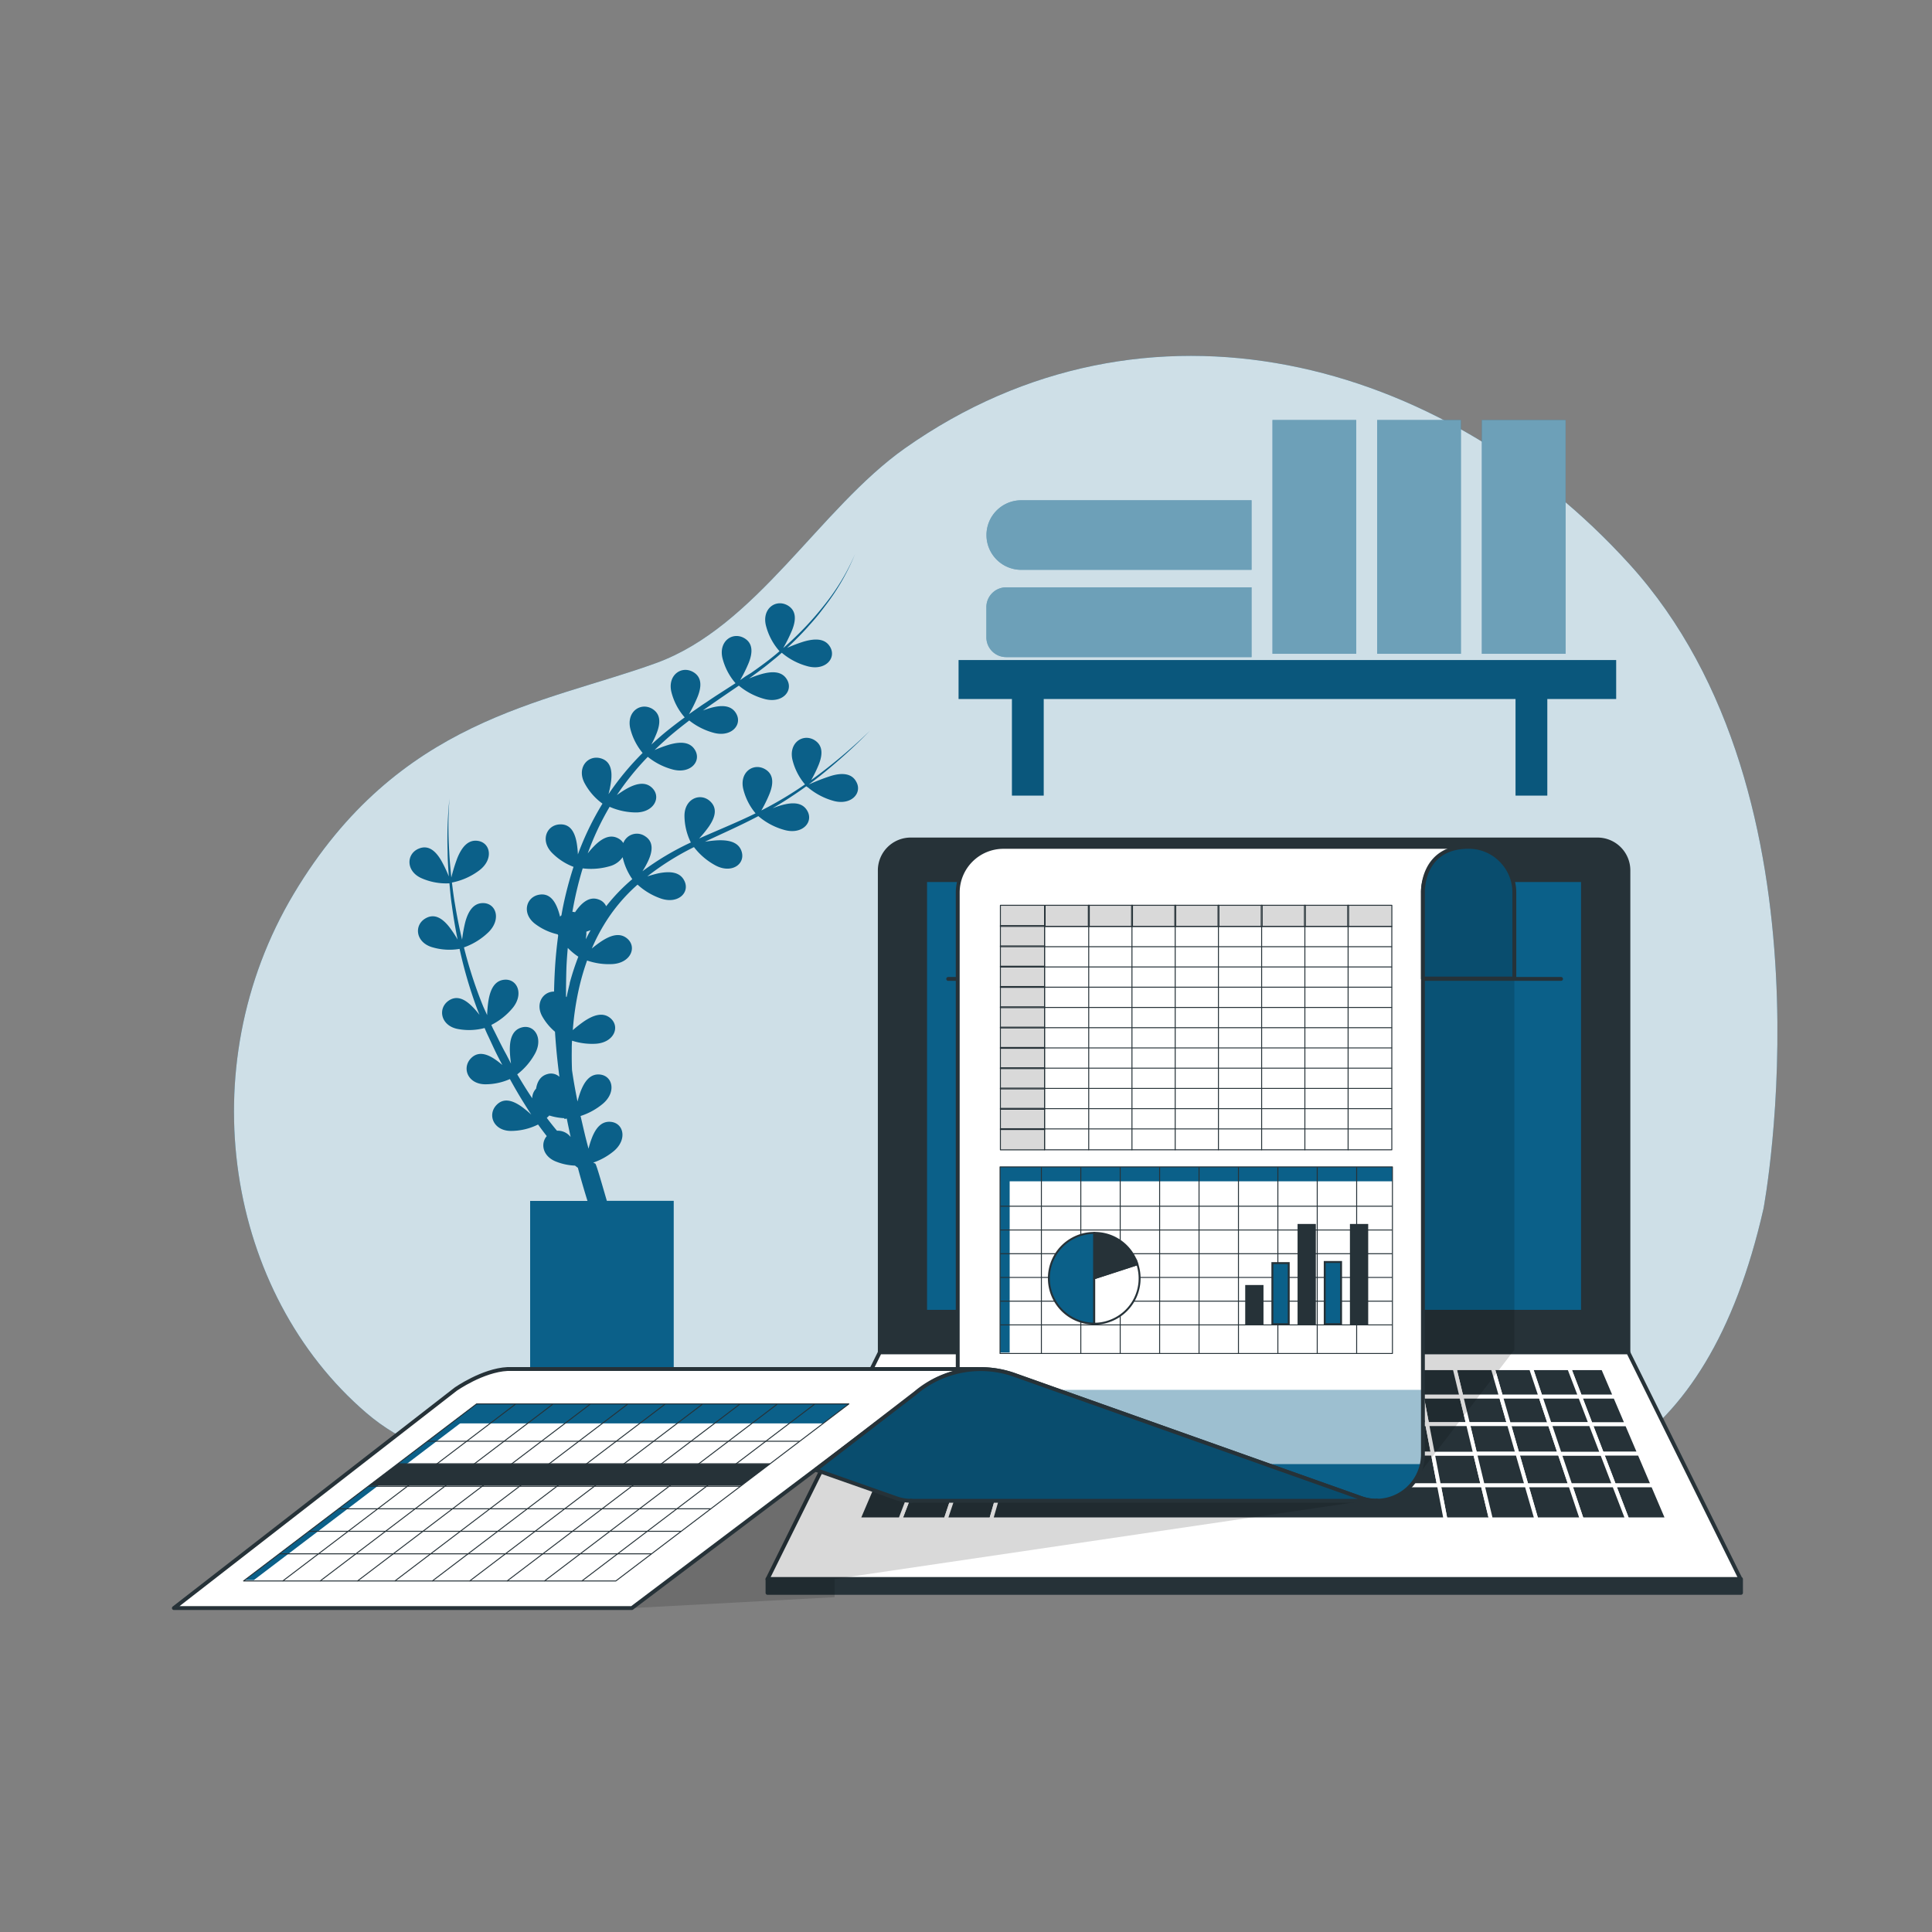 <svg xmlns="http://www.w3.org/2000/svg" xmlns:xlink="http://www.w3.org/1999/xlink" viewBox="0 0 500 500"><rect x="0" y="0" width="500" height="500" fill="#808080" stroke="none"/><defs><clipPath id="freepik--clip-path--inject-103"><path d="M380.08 219.16A11.82 11.82.0 00368.25 231V376.41a12 12 0 01-16 11.29l-89.73-31.87a26 26 0 00-14.66-.82V231a11.83 11.83.0 0111.83-11.83z" style="fill:#fff;stroke:#263238;stroke-linecap:round;stroke-linejoin:round"/></clipPath><clipPath id="freepik--clip-path-2--inject-103"><path d="M356.27 388.41H235.87a11.92 11.92.0 01-4-.71l-20.79-7.31 25.85-19.9a26.17 26.17.0 0125.6-4.66l89.73 31.87A11.94 11.94.0 00356.27 388.41z" style="fill:#fff;stroke:#263238;stroke-linecap:round;stroke-linejoin:round"/></clipPath><clipPath id="freepik--clip-path-3--inject-103"><path d="M388.44 222.63a11.74 11.74.0 00-8.36-3.47c-12.32.0-11.83 11.83-11.83 11.83v22.26h23.66V231A11.76 11.76.0 00388.44 222.63z" style="fill:#fff;stroke:#263238;stroke-linecap:round;stroke-linejoin:round"/></clipPath></defs><g id="freepik--background-simple--inject-103"><path d="M456.39 312.8s20.13-106.45-34.7-166.8c-48.4-53.31-125-74-187.48-30-22.21 15.7-38.46 46.2-64.46 55.62-29.15 10.57-66.62 14.38-93.69 59.64S58.71 334.69 94.8 365.65s99.25.75 156.16-1.51 175.59 80.02 205.43-51.34z" style="fill:#0B6089"/><path d="M456.39 312.8s20.13-106.45-34.7-166.8c-48.4-53.31-125-74-187.48-30-22.21 15.7-38.46 46.2-64.46 55.62-29.15 10.57-66.62 14.38-93.69 59.64S58.71 334.69 94.8 365.65s99.25.75 156.16-1.51 175.59 80.02 205.43-51.34z" style="fill:#fff;opacity:0.8"/></g><g id="freepik--Shelving--inject-103"><path d="M260.4 152h63.5a0 0 0 010 0v18.06a0 0 0 010 0H260.4a5.13 5.13.0 01-5.13-5.13v-7.81A5.13 5.13.0 01260.4 152z" style="fill:#0B6089"/><path d="M323.9 129.47H264.3a9 9 0 00-9 9h0a9 9 0 009 9h59.6z" style="fill:#0B6089"/><rect x="329.32" y="108.7" width="21.67" height="60.5" style="fill:#0B6089"/><rect x="356.41" y="108.7" width="21.67" height="60.5" style="fill:#0B6089"/><rect x="383.5" y="108.7" width="21.67" height="60.5" style="fill:#0B6089"/><path d="M260.4 152h63.5a0 0 0 010 0v18.06a0 0 0 010 0H260.4a5.13 5.13.0 01-5.13-5.13v-7.81A5.13 5.13.0 01260.4 152z" style="fill:#fff;opacity:0.4"/><path d="M323.9 129.47H264.3a9 9 0 00-9 9h0a9 9 0 009 9h59.6z" style="fill:#fff;opacity:0.4"/><rect x="329.32" y="108.7" width="21.67" height="60.5" style="fill:#fff;opacity:0.4"/><rect x="356.41" y="108.7" width="21.67" height="60.5" style="fill:#fff;opacity:0.4"/><rect x="383.5" y="108.7" width="21.67" height="60.5" style="fill:#fff;opacity:0.4"/><polygon points="418.26 170.82 248.08 170.82 248.08 180.9 261.89 180.9 261.89 205.9 270.11 205.9 270.11 180.9 392.22 180.9 392.22 205.9 400.44 205.9 400.44 180.9 418.26 180.9 418.26 170.82" style="fill:#0B6089"/><polygon points="418.26 170.82 248.08 170.82 248.08 180.9 261.89 180.9 261.89 205.9 270.11 205.9 270.11 180.9 392.22 180.9 392.22 205.9 400.44 205.9 400.44 180.9 418.26 180.9 418.26 170.82" style="opacity:0.1"/></g><g id="freepik--Plant--inject-103"><path d="M215 200.82a54.13 54.13.0 00-5.69 2.21c1-.75 2-1.51 3-2.3a143.59 143.59.0 0012.87-11.65 138.79 138.79.0 01-15.24 12.8 33.82 33.82.0 001.95-4c1-2.52 1.19-5-1.22-6.41-3-1.66-6.55.83-5.6 5.1a15.52 15.52.0 003.26 6.43 96.69 96.69.0 01-10.93 6.56l-.36.18a35.14 35.14.0 002.11-4.3c1-2.52 1.2-5.05-1.21-6.41-3-1.67-6.56.82-5.6 5.1a15.5 15.5.0 003.2 6.36c-4.55 2.24-9.25 4.14-13.93 6.21l-.68.31a30.74 30.74.0 002.54-3.12c1.52-2.23 2.34-4.64.31-6.52-2.49-2.31-6.57-.72-6.64 3.66a15.8 15.8.0 001.65 7 71 71 0 00-12.4 7.36l-.12.09a23.77 23.77.0 001.43-2.57c1.15-2.44 1.57-5-.73-6.48a3.76 3.76.0 00-5.66 1.75 3.35 3.35.0 00-1.21-1.15c-2.32-1.34-4.6.11-6.55 2.16-.51.53-1 1.1-1.45 1.68a71.78 71.78.0 015.67-12.07 17.11 17.11.0 006.81 1.46c4.62.0 6.57-3.85 4.3-6.24-1.84-1.94-4.44-1.2-6.89.21-.81.47-1.6 1-2.34 1.54a69.38 69.38.0 018-9.9 17.37 17.37.0 006.58 3.31c4.49 1.11 7.31-2.15 5.68-5-1.32-2.33-4-2.24-6.74-1.46a33.27 33.27.0 00-3.76 1.39c1.22-1.19 2.49-2.34 3.77-3.47 1.69-1.44 3.43-2.83 5.2-4.18a17.38 17.38.0 006.48 3.23c4.48 1.11 7.3-2.15 5.68-5-1.32-2.33-4-2.23-6.74-1.45-.63.18-1.27.4-1.89.63 2.34-1.67 4.72-3.3 7.1-4.93l2.2-1.5a17.51 17.51.0 006.82 3.5c4.49 1.11 7.3-2.15 5.68-5-1.32-2.34-4-2.24-6.74-1.46a29 29 0 00-3.13 1.12h0c.46-.32.91-.65 1.36-1 .84-.6 1.66-1.21 2.48-1.84 1-.76 2-1.61 3-2.41.56-.45 1.1-.93 1.64-1.42a17.1 17.1.0 006.85 3.54c4.49 1.11 7.31-2.14 5.69-5-1.32-2.33-4-2.24-6.75-1.46a37.59 37.59.0 00-4.41 1.67h0c1.83-1.7 3.6-3.47 5.28-5.32.12-.13.22-.26.33-.39.73-.8 1.44-1.61 2.13-2.44s1.57-2 2.33-3a57.57 57.57.0 007.53-13.17 56.57 56.57.0 01-7.79 13 82 82 0 01-10.4 11l-.41.35a38.76 38.76.0 002.3-4.65c1-2.52 1.2-5.05-1.21-6.41-3-1.66-6.56.82-5.6 5.1a15.83 15.83.0 003.55 6.78l-.89.76c-.35.29-.71.59-1.07.87-.59.48-1.19.94-1.79 1.39l-1 .74c-.86.63-1.74 1.26-2.62 1.87L193 175l-1.44 1a36.5 36.5.0 002.21-4.47c1-2.52 1.2-5.05-1.21-6.41-3-1.67-6.56.82-5.61 5.1a15.75 15.75.0 003.4 6.59l-1.07.69-4 2.58-.77.51c-.74.48-1.47 1-2.2 1.47-.32.21-.64.42-.95.64-1 .7-2.05 1.41-3.06 2.14a38.41 38.41.0 002.25-4.54c1-2.52 1.2-5.06-1.21-6.41-3-1.67-6.56.82-5.61 5.09a15.74 15.74.0 003.47 6.68c-1.72 1.26-3.42 2.56-5.08 3.91-1.2 1-2.39 2.06-3.55 3.12a27.27 27.27.0 001.35-2.89c1-2.52 1.2-5-1.21-6.41-3-1.66-6.56.82-5.61 5.1a15.74 15.74.0 003.21 6.37 71.21 71.21.0 00-8.83 10.67 26.28 26.28.0 00.67-3.36c.33-2.68-.06-5.2-2.72-5.93-3.28-.9-6.17 2.38-4.21 6.3a15.7 15.7.0 004.7 5.44 74 74 0 00-6.36 13.14 25.19 25.19.0 00-.29-2.86c-.45-2.66-1.53-5-4.29-4.91-3.4.06-5.24 4-2.25 7.23a15.49 15.49.0 005.7 3.76 94.89 94.89.0 00-2.82 10.81c-.11.58-.21 1.16-.31 1.74a2.9 2.9.0 00-.36.34c-.12-.5-.26-1-.42-1.49-.86-2.56-2.28-4.67-5-4.19-3.35.59-4.55 4.79-1.11 7.49a15.26 15.26.0 005.93 2.77 1.78 1.78.0 00.12.29c-.37 2.75-.65 5.51-.82 8.29q-.19 3.1-.25 6.23c-2.9.0-5 3.17-2.94 6.62a14.56 14.56.0 003.18 3.77c.25 3.9.63 7.8 1.15 11.67a3.2 3.2.0 00-3.1-.71c-1.83.49-2.65 2-2.94 3.77a3.65 3.65.0 00-1 2.49c-1.36-2-2.64-4.09-3.88-6.19a17.21 17.21.0 004.62-5.4c2.18-4.07-.27-7.61-3.45-6.74-2.59.7-3.16 3.34-3.08 6.17a30.42 30.42.0 00.3 3.2L131 272.84c-1.12-2-2.07-4-3.12-6.08-.27-.49-.5-1-.72-1.51a17.24 17.24.0 005.55-4.43c2.9-3.59 1.15-7.53-2.13-7.27-2.68.2-3.73 2.69-4.18 5.48a31.61 31.61.0 00-.33 3.68l-1-2.2a112.44 112.44.0 01-5-15.33 17.43 17.43.0 006.42-4c3.25-3.29 1.91-7.38-1.39-7.46-2.68-.06-4 2.31-4.71 5a36.9 36.9.0 00-.8 4.46c-.71-3-1.32-6-1.82-9.07-.35-1.89-.57-3.8-.81-5.71a17.21 17.21.0 007.16-3.21c3.65-2.83 2.84-7.06-.42-7.57-2.64-.41-4.24 1.77-5.32 4.39a42.75 42.75.0 00-1.58 5.09c-.21-2.22-.44-4.43-.54-6.65a101.91 101.91.0 01.06-13.76 102.22 102.22.0 00-.48 13.78c0 2.12.18 4.23.31 6.35a33 33 0 00-2-4.19c-1.38-2.32-3.23-4.07-5.78-3-3.15 1.29-3.42 5.66.52 7.56a15.78 15.78.0 007.42 1.41c.18 1.89.34 3.78.62 5.65.4 3 .91 6 1.5 8.91a29.42 29.42.0 00-2.15-3.25c-1.68-2.12-3.73-3.62-6.13-2.25-3 1.69-2.66 6.05 1.5 7.42a15.65 15.65.0 007.29.49 114.32 114.32.0 004.55 15.55l.6 1.52c-.54-.69-1.12-1.4-1.73-2-1.88-1.94-4.07-3.22-6.32-1.62-2.77 2-2 6.29 2.23 7.24a15.66 15.66.0 007.15-.21c.21.52.42 1 .67 1.55 1 2.08 1.92 4.22 3 6.27.3.59.61 1.17.92 1.75-.53-.45-1.08-.89-1.65-1.29-2.2-1.56-4.6-2.41-6.51-.41-2.34 2.46-.82 6.56 3.56 6.69a15.55 15.55.0 006.55-1.35c1.25 2.27 2.55 4.51 3.94 6.71.52.84 1.06 1.67 1.6 2.5a26.54 26.54.0 00-2.51-2.07c-2.21-1.56-4.61-2.41-6.51-.41-2.35 2.46-.83 6.56 3.55 6.69a15.73 15.73.0 007.22-1.66c.72 1 1.47 2 2.25 3-1.63 1.89-1.1 5.1 2.21 6.52a14.89 14.89.0 005.11 1.12c.2.17.41.33.62.48l.11.08c.77 2.88 1.61 5.74 2.49 8.58H137.2v47.11h37.16V310.77H157.05c-1.49-5.09-2.74-9.52-3-9.64l-.52-.25a17 17 0 005.35-3c3.52-3 2.52-7.19-.75-7.54-2.67-.3-4.17 1.95-5.12 4.62a23 23 0 00-.7 2.32c-.19-.71-.38-1.42-.56-2.13-.54-2.1-1-4.22-1.5-6.33a17.18 17.18.0 005.79-3.19c3.52-3 2.52-7.18-.75-7.54-2.67-.29-4.16 2-5.12 4.62a24.59 24.59.0 00-.71 2.36c-.31-1.54-.6-3.08-.87-4.63-.2-1.16-.38-2.31-.55-3.46-.07-1.64-.09-3.29-.07-4.93.0-.91.0-1.81.08-2.72a16.85 16.85.0 006.15.79c4.62-.3 6.32-4.25 3.91-6.5-2-1.82-4.51-.92-6.87.64a33.07 33.07.0 00-3 2.34A73.62 73.62.0 01150 255.12a62.09 62.09.0 011.94-6.54 17.24 17.24.0 006.6.92c4.61-.29 6.32-4.25 3.91-6.49-2-1.83-4.51-.92-6.87.64a29.5 29.5.0 00-2.42 1.83 48.16 48.16.0 013.1-6.07A44.33 44.33.0 01165 228.94a17.33 17.33.0 006.13 3.63c4.4 1.44 7.45-1.6 6-4.58-1.14-2.42-3.84-2.53-6.62-2a31.65 31.65.0 00-3.11.86h.07a69.71 69.71.0 0112.13-7.62 17.37 17.37.0 005.66 4.79c4.11 2.12 7.61-.38 6.7-3.55-.74-2.58-3.39-3.11-6.22-3a29.91 29.91.0 00-3.31.37c4.57-2.16 9.23-4.2 13.73-6.58h0l.1-.05a17.39 17.39.0 007 3.65c4.49 1.11 7.31-2.15 5.68-5-1.31-2.34-4-2.24-6.74-1.46-.76.21-1.51.49-2.25.77a102.68 102.68.0 008.72-5.69l.24.25a.37.37.0 010-.11 17.49 17.49.0 007 3.7c4.49 1.1 7.31-2.15 5.69-5C220.38 2e2 217.68 2e2 215 200.82zm-70.85 91.81c-.91-1.07-1.79-2.19-2.64-3.32.21-.19.43-.4.65-.62a15.65 15.65.0 003.9.7v.21l.62-.12c.32 1.59.66 3.19 1 4.78A4.19 4.19.0 00144.11 292.63zm3.31-38.14c-.31 1.19-.58 2.39-.83 3.59l-.15-.21q0-3.7.11-7.39c.07-1.73.2-3.45.35-5.16a16.51 16.51.0 002.73 2.27A66.71 66.71.0 00147.42 254.49zm4.16-11.35c0-.45.1-.91.13-1.35.0-.23.0-.46.0-.68.36-.11.73-.24 1.1-.39C152.39 241.52 152 242.32 151.58 243.14zm5.27-8.57a3.25 3.25.0 00-1.85-1.74c-2.5-1-4.53.82-6.14 3.14l-.08.12-.16-.05-.52-.07c0-.14.05-.28.07-.42a91.53 91.53.0 012.59-10.82 17.37 17.37.0 006.94-.54 5.93 5.93.0 003.4-2.35 15.94 15.94.0 002.5 5.68A47.91 47.91.0 00156.85 234.57z" style="fill:#0B6089"/></g><g id="freepik--Device--inject-103"><path d="M235.66 217.26H413.43a8 8 0 018 8V350a0 0 0 010 0H227.69a0 0 0 010 0V225.23a8 8 0 017.97-7.97z" style="fill:#263238;stroke:#263238;stroke-linecap:round;stroke-linejoin:round"/><polygon points="450.46 408.67 198.63 408.67 227.69 349.99 421.4 349.99 450.46 408.67" style="fill:#fff;stroke:#263238;stroke-linecap:round;stroke-linejoin:round"/><rect x="239.42" y="227.77" width="170.25" height="111.71" style="fill:#0B6089;stroke:#263238;stroke-linecap:round;stroke-linejoin:round"/><polygon points="316.46 368.56 316.8 361.41 306.56 361.41 305.88 368.56 316.46 368.56" style="fill:#263238;stroke:#fff;stroke-linecap:round;stroke-linejoin:round"/><polygon points="337.62 368.56 337.27 361.41 327.03 361.41 327.04 368.56 337.62 368.56" style="fill:#263238;stroke:#fff;stroke-linecap:round;stroke-linejoin:round"/><polygon points="392.71 376.21 403.65 376.21 401.08 368.56 390.51 368.56 392.71 376.21" style="fill:#263238;stroke:#fff;stroke-linecap:round;stroke-linejoin:round"/><polygon points="305.88 368.56 306.56 361.41 296.33 361.41 295.31 368.56 305.88 368.56" style="fill:#263238;stroke:#fff;stroke-linecap:round;stroke-linejoin:round"/><polygon points="284.73 368.56 286.09 361.41 275.86 361.41 274.15 368.56 284.73 368.56" style="fill:#263238;stroke:#fff;stroke-linecap:round;stroke-linejoin:round"/><polygon points="379.93 368.56 378.21 361.41 367.98 361.41 369.35 368.56 379.93 368.56" style="fill:#263238;stroke:#fff;stroke-linecap:round;stroke-linejoin:round"/><polygon points="390.51 368.56 388.45 361.41 378.21 361.41 379.93 368.56 390.51 368.56" style="fill:#263238;stroke:#fff;stroke-linecap:round;stroke-linejoin:round"/><polygon points="274.15 368.56 275.86 361.41 265.62 361.41 263.57 368.56 274.15 368.56" style="fill:#263238;stroke:#fff;stroke-linecap:round;stroke-linejoin:round"/><polygon points="348.19 368.56 347.5 361.41 337.27 361.41 337.62 368.56 348.19 368.56" style="fill:#263238;stroke:#fff;stroke-linecap:round;stroke-linejoin:round"/><polygon points="401.08 368.56 398.68 361.41 388.45 361.41 390.51 368.56 401.08 368.56" style="fill:#263238;stroke:#fff;stroke-linecap:round;stroke-linejoin:round"/><polygon points="369.35 368.56 367.98 361.41 357.74 361.41 358.77 368.56 369.35 368.56" style="fill:#263238;stroke:#fff;stroke-linecap:round;stroke-linejoin:round"/><polygon points="358.77 368.56 357.74 361.41 347.5 361.41 348.19 368.56 358.77 368.56" style="fill:#263238;stroke:#fff;stroke-linecap:round;stroke-linejoin:round"/><polygon points="327.04 368.56 327.03 361.41 316.8 361.41 316.46 368.56 327.04 368.56" style="fill:#263238;stroke:#fff;stroke-linecap:round;stroke-linejoin:round"/><polygon points="253 368.56 242.42 368.56 239.5 376.21 250.44 376.21 253 368.56" style="fill:#263238;stroke:#fff;stroke-linecap:round;stroke-linejoin:round"/><polygon points="255.38 361.41 245.15 361.41 242.42 368.56 253 368.56 255.38 361.41" style="fill:#263238;stroke:#fff;stroke-linecap:round;stroke-linejoin:round"/><polygon points="263.57 368.56 265.62 361.41 255.38 361.41 253 368.56 263.57 368.56" style="fill:#263238;stroke:#fff;stroke-linecap:round;stroke-linejoin:round"/><polygon points="236.37 384.4 233 393.2 244.76 393.2 247.7 384.4 236.37 384.4" style="fill:#263238;stroke:#fff;stroke-linecap:round;stroke-linejoin:round"/><polygon points="250.44 376.21 239.5 376.21 236.37 384.4 247.7 384.4 250.44 376.21" style="fill:#263238;stroke:#fff;stroke-linecap:round;stroke-linejoin:round"/><polygon points="247.7 384.4 244.76 393.2 256.52 393.2 259.04 384.4 247.7 384.4" style="fill:#263238;stroke:#fff;stroke-linecap:round;stroke-linejoin:round"/><polygon points="295.31 368.56 296.33 361.41 286.09 361.41 284.73 368.56 295.31 368.56" style="fill:#263238;stroke:#fff;stroke-linecap:round;stroke-linejoin:round"/><polygon points="294.21 376.21 295.31 368.56 284.73 368.56 283.27 376.21 294.21 376.21" style="fill:#263238;stroke:#fff;stroke-linecap:round;stroke-linejoin:round"/><polygon points="283.27 376.21 284.73 368.56 274.15 368.56 272.33 376.21 283.27 376.21" style="fill:#263238;stroke:#fff;stroke-linecap:round;stroke-linejoin:round"/><polygon points="305.16 376.21 305.88 368.56 295.31 368.56 294.21 376.21 305.16 376.21" style="fill:#263238;stroke:#fff;stroke-linecap:round;stroke-linejoin:round"/><polygon points="263.57 368.56 253 368.56 250.44 376.21 261.38 376.21 263.57 368.56" style="fill:#263238;stroke:#fff;stroke-linecap:round;stroke-linejoin:round"/><polygon points="395.07 384.4 406.41 384.4 403.65 376.21 392.71 376.21 395.07 384.4" style="fill:#263238;stroke:#fff;stroke-linecap:round;stroke-linejoin:round"/><polygon points="272.33 376.21 274.15 368.56 263.57 368.56 261.38 376.21 272.33 376.21" style="fill:#263238;stroke:#fff;stroke-linecap:round;stroke-linejoin:round"/><polygon points="250.44 376.21 247.7 384.4 259.04 384.4 261.38 376.21 250.44 376.21" style="fill:#263238;stroke:#fff;stroke-linecap:round;stroke-linejoin:round"/><polygon points="370.82 376.21 369.35 368.56 358.77 368.56 359.88 376.21 370.82 376.21" style="fill:#263238;stroke:#fff;stroke-linecap:round;stroke-linejoin:round"/><polygon points="359.88 376.21 358.77 368.56 348.19 368.56 348.93 376.21 359.88 376.21" style="fill:#263238;stroke:#fff;stroke-linecap:round;stroke-linejoin:round"/><polygon points="392.71 376.21 390.51 368.56 379.93 368.56 381.76 376.21 392.71 376.21" style="fill:#263238;stroke:#fff;stroke-linecap:round;stroke-linejoin:round"/><polygon points="327.05 376.21 327.04 368.56 316.46 368.56 316.1 376.21 327.05 376.21" style="fill:#263238;stroke:#fff;stroke-linecap:round;stroke-linejoin:round"/><polygon points="348.93 376.21 348.19 368.56 337.62 368.56 337.99 376.21 348.93 376.21" style="fill:#263238;stroke:#fff;stroke-linecap:round;stroke-linejoin:round"/><polygon points="337.99 376.21 337.62 368.56 327.04 368.56 327.05 376.21 337.99 376.21" style="fill:#263238;stroke:#fff;stroke-linecap:round;stroke-linejoin:round"/><polygon points="316.1 376.21 316.46 368.56 305.88 368.56 305.16 376.21 316.1 376.21" style="fill:#263238;stroke:#fff;stroke-linecap:round;stroke-linejoin:round"/><polygon points="348.93 376.21 349.73 384.4 361.06 384.4 359.88 376.21 348.93 376.21" style="fill:#263238;stroke:#fff;stroke-linecap:round;stroke-linejoin:round"/><polygon points="359.88 376.21 361.06 384.4 372.4 384.4 370.82 376.21 359.88 376.21" style="fill:#263238;stroke:#fff;stroke-linecap:round;stroke-linejoin:round"/><polygon points="261.38 376.21 259.04 384.4 270.38 384.4 272.33 376.21 261.38 376.21" style="fill:#263238;stroke:#fff;stroke-linecap:round;stroke-linejoin:round"/><polygon points="370.82 376.21 372.4 384.4 383.73 384.4 381.76 376.21 370.82 376.21" style="fill:#263238;stroke:#fff;stroke-linecap:round;stroke-linejoin:round"/><polygon points="327.05 376.21 327.05 384.4 338.39 384.4 337.99 376.21 327.05 376.21" style="fill:#263238;stroke:#fff;stroke-linecap:round;stroke-linejoin:round"/><polygon points="381.76 376.21 383.73 384.4 395.07 384.4 392.71 376.21 381.76 376.21" style="fill:#263238;stroke:#fff;stroke-linecap:round;stroke-linejoin:round"/><polygon points="337.99 376.21 338.39 384.4 349.73 384.4 348.93 376.21 337.99 376.21" style="fill:#263238;stroke:#fff;stroke-linecap:round;stroke-linejoin:round"/><polygon points="283.27 376.21 281.71 384.4 293.05 384.4 294.21 376.21 283.27 376.21" style="fill:#263238;stroke:#fff;stroke-linecap:round;stroke-linejoin:round"/><polygon points="272.33 376.21 270.38 384.4 281.71 384.4 283.27 376.21 272.33 376.21" style="fill:#263238;stroke:#fff;stroke-linecap:round;stroke-linejoin:round"/><polygon points="316.1 376.21 315.72 384.4 327.05 384.4 327.05 376.21 316.1 376.21" style="fill:#263238;stroke:#fff;stroke-linecap:round;stroke-linejoin:round"/><polygon points="305.16 376.21 304.38 384.4 315.72 384.4 316.1 376.21 305.16 376.21" style="fill:#263238;stroke:#fff;stroke-linecap:round;stroke-linejoin:round"/><polygon points="294.21 376.21 293.05 384.4 304.38 384.4 305.16 376.21 294.21 376.21" style="fill:#263238;stroke:#fff;stroke-linecap:round;stroke-linejoin:round"/><polygon points="381.76 376.21 379.93 368.56 369.35 368.56 370.82 376.21 381.76 376.21" style="fill:#263238;stroke:#fff;stroke-linecap:round;stroke-linejoin:round"/><polygon points="255.38 361.41 257.83 354.09 247.94 354.09 245.15 361.41 255.38 361.41" style="fill:#263238;stroke:#fff;stroke-linecap:round;stroke-linejoin:round"/><polygon points="245.15 361.41 235.7 361.41 232.65 368.56 242.42 368.56 245.15 361.41" style="fill:#263238;stroke:#fff;stroke-linecap:round;stroke-linejoin:round"/><polygon points="247.94 354.09 238.82 354.09 235.7 361.41 245.15 361.41 247.94 354.09" style="fill:#263238;stroke:#fff;stroke-linecap:round;stroke-linejoin:round"/><polygon points="242.42 368.56 232.65 368.56 229.4 376.21 239.5 376.21 242.42 368.56" style="fill:#263238;stroke:#fff;stroke-linecap:round;stroke-linejoin:round"/><polygon points="239.5 376.21 229.4 376.21 225.9 384.4 236.37 384.4 239.5 376.21" style="fill:#263238;stroke:#fff;stroke-linecap:round;stroke-linejoin:round"/><polygon points="236.37 384.4 225.9 384.4 222.15 393.2 233 393.2 236.37 384.4" style="fill:#263238;stroke:#fff;stroke-linecap:round;stroke-linejoin:round"/><polygon points="411.66 368.56 414.6 376.21 424.28 376.21 421.02 368.56 411.66 368.56" style="fill:#263238;stroke:#fff;stroke-linecap:round;stroke-linejoin:round"/><polygon points="417.74 384.4 427.77 384.4 424.28 376.21 414.6 376.21 417.74 384.4" style="fill:#263238;stroke:#fff;stroke-linecap:round;stroke-linejoin:round"/><polygon points="421.12 393.2 431.52 393.2 427.77 384.4 417.74 384.4 421.12 393.2" style="fill:#263238;stroke:#fff;stroke-linecap:round;stroke-linejoin:round"/><polygon points="337.27 361.41 336.91 354.09 327.03 354.09 327.03 361.41 337.27 361.41" style="fill:#263238;stroke:#fff;stroke-linecap:round;stroke-linejoin:round"/><polygon points="411.66 368.56 421.02 368.56 417.97 361.41 408.92 361.41 411.66 368.56" style="fill:#263238;stroke:#fff;stroke-linecap:round;stroke-linejoin:round"/><polygon points="406.41 384.4 417.74 384.4 414.6 376.21 403.65 376.21 406.41 384.4" style="fill:#263238;stroke:#fff;stroke-linecap:round;stroke-linejoin:round"/><polygon points="265.62 361.41 267.71 354.09 257.83 354.09 255.38 361.41 265.62 361.41" style="fill:#263238;stroke:#fff;stroke-linecap:round;stroke-linejoin:round"/><polygon points="398.68 361.41 401.08 368.56 411.66 368.56 408.92 361.41 398.68 361.41" style="fill:#263238;stroke:#fff;stroke-linecap:round;stroke-linejoin:round"/><polygon points="417.97 361.41 414.85 354.09 406.11 354.09 408.92 361.41 417.97 361.41" style="fill:#263238;stroke:#fff;stroke-linecap:round;stroke-linejoin:round"/><polygon points="408.92 361.41 406.11 354.09 396.22 354.09 398.68 361.41 408.92 361.41" style="fill:#263238;stroke:#fff;stroke-linecap:round;stroke-linejoin:round"/><polygon points="372.4 384.4 374.09 393.2 385.85 393.2 383.73 384.4 372.4 384.4" style="fill:#263238;stroke:#fff;stroke-linecap:round;stroke-linejoin:round"/><polygon points="409.36 393.2 421.12 393.2 417.74 384.4 406.41 384.4 409.36 393.2" style="fill:#263238;stroke:#fff;stroke-linecap:round;stroke-linejoin:round"/><polygon points="398.68 361.41 396.22 354.09 386.34 354.09 388.45 361.41 398.68 361.41" style="fill:#263238;stroke:#fff;stroke-linecap:round;stroke-linejoin:round"/><polygon points="395.07 384.4 397.61 393.2 409.36 393.2 406.41 384.4 395.07 384.4" style="fill:#263238;stroke:#fff;stroke-linecap:round;stroke-linejoin:round"/><polygon points="383.73 384.4 385.85 393.2 397.61 393.2 395.07 384.4 383.73 384.4" style="fill:#263238;stroke:#fff;stroke-linecap:round;stroke-linejoin:round"/><polygon points="403.65 376.21 414.6 376.21 411.66 368.56 401.08 368.56 403.65 376.21" style="fill:#263238;stroke:#fff;stroke-linecap:round;stroke-linejoin:round"/><polygon points="306.56 361.41 307.26 354.09 297.37 354.09 296.33 361.41 306.56 361.41" style="fill:#263238;stroke:#fff;stroke-linecap:round;stroke-linejoin:round"/><polygon points="388.45 361.41 386.34 354.09 376.45 354.09 378.21 361.41 388.45 361.41" style="fill:#263238;stroke:#fff;stroke-linecap:round;stroke-linejoin:round"/><polygon points="296.33 361.41 297.37 354.09 287.49 354.09 286.09 361.41 296.33 361.41" style="fill:#263238;stroke:#fff;stroke-linecap:round;stroke-linejoin:round"/><polygon points="327.03 361.41 327.03 354.09 317.14 354.09 316.8 361.41 327.03 361.41" style="fill:#263238;stroke:#fff;stroke-linecap:round;stroke-linejoin:round"/><polygon points="286.09 361.41 287.49 354.09 277.6 354.09 275.86 361.41 286.09 361.41" style="fill:#263238;stroke:#fff;stroke-linecap:round;stroke-linejoin:round"/><polygon points="275.86 361.41 277.6 354.09 267.71 354.09 265.62 361.41 275.86 361.41" style="fill:#263238;stroke:#fff;stroke-linecap:round;stroke-linejoin:round"/><polygon points="316.8 361.41 317.14 354.09 307.26 354.09 306.56 361.41 316.8 361.41" style="fill:#263238;stroke:#fff;stroke-linecap:round;stroke-linejoin:round"/><polygon points="378.21 361.41 376.45 354.09 366.57 354.09 367.98 361.41 378.21 361.41" style="fill:#263238;stroke:#fff;stroke-linecap:round;stroke-linejoin:round"/><polygon points="367.98 361.41 366.57 354.09 356.68 354.09 357.74 361.41 367.98 361.41" style="fill:#263238;stroke:#fff;stroke-linecap:round;stroke-linejoin:round"/><polygon points="347.5 361.41 346.8 354.09 336.91 354.09 337.27 361.41 347.5 361.41" style="fill:#263238;stroke:#fff;stroke-linecap:round;stroke-linejoin:round"/><polygon points="372.4 384.4 361.06 384.4 349.73 384.4 338.39 384.4 327.05 384.4 315.72 384.4 304.38 384.4 293.05 384.4 281.71 384.4 270.38 384.4 259.04 384.4 256.52 393.2 268.28 393.2 280.03 393.2 291.79 393.2 303.55 393.2 315.31 393.2 327.06 393.2 338.82 393.2 350.58 393.2 362.33 393.2 374.09 393.2 372.4 384.4" style="fill:#263238;stroke:#fff;stroke-linecap:round;stroke-linejoin:round"/><polygon points="357.74 361.41 356.68 354.09 346.8 354.09 347.5 361.41 357.74 361.41" style="fill:#263238;stroke:#fff;stroke-linecap:round;stroke-linejoin:round"/><rect x="198.63" y="408.66" width="251.94" height="3.57" style="fill:#263238;stroke:#263238;stroke-linecap:round;stroke-linejoin:round"/></g><g id="freepik--Document--inject-103"><polygon points="391.91 253.25 391.91 349.34 363.98 385.75 359.28 387.51 216 408.65 216 413.35 163.52 416.17 163.52 364.61 253 364.61 253 252.79 391.91 253.25" style="opacity:0.15"/><path d="M131.34 354.3c-6.45.32-13.44 5.24-13.44 5.24L45 416.17H163.52s74.83-56.47 77.07-58.09c3.55-2.56 10.59-3.86 10.59-3.86l-3.33.08z" style="fill:#fff;stroke:#263238;stroke-linecap:round;stroke-linejoin:round"/><line x1="404" y1="253.34" x2="245.39" y2="253.34" style="fill:none;stroke:#263238;stroke-linecap:round;stroke-linejoin:round"/><path d="M380.08 219.16A11.82 11.82.0 00368.25 231V376.41a12 12 0 01-16 11.29l-89.73-31.87a26 26 0 00-14.66-.82V231a11.83 11.83.0 0111.83-11.83z" style="fill:#fff"/><g style="clip-path:url(#freepik--clip-path--inject-103)"><path d="M273.54 359.75l78.7 27.95a12 12 0 0016-11.29V359.75z" style="fill:#0B6089"/><path d="M273.54 359.75l78.7 27.95a12 12 0 0016-11.29V359.75z" style="fill:#fff;opacity:0.6"/><path d="M273.54 378.9l78.7 28a12 12 0 0016-11.3V378.9z" style="fill:#0B6089"/></g><path d="M380.08 219.16A11.82 11.82.0 00368.25 231V376.41a12 12 0 01-16 11.29l-89.73-31.87a26 26 0 00-14.66-.82V231a11.83 11.83.0 0111.83-11.83z" style="fill:none;stroke:#263238;stroke-linecap:round;stroke-linejoin:round"/><line x1="252.95" y1="354.3" x2="247.85" y2="354.3" style="fill:#fff;stroke:#263238;stroke-linecap:round;stroke-linejoin:round"/><path d="M356.27 388.41H235.87a11.92 11.92.0 01-4-.71l-20.79-7.31 25.85-19.9a26.17 26.17.0 0125.6-4.66l89.73 31.87A11.94 11.94.0 00356.27 388.41z" style="fill:#fff"/><g style="clip-path:url(#freepik--clip-path-2--inject-103)"><path d="M356.27 388.41H235.87a11.92 11.92.0 01-4-.71L209.79 380l27.12-19.51a26.17 26.17.0 0125.6-4.66l89.73 31.87A11.94 11.94.0 00356.27 388.41z" style="fill:#0B6089"/><path d="M356.27 388.41H235.87a11.92 11.92.0 01-4-.71L209.79 380l27.12-19.51a26.17 26.17.0 0125.6-4.66l89.73 31.87A11.94 11.94.0 00356.27 388.41z" style="opacity:0.2"/></g><path d="M356.27 388.41H235.87a11.92 11.92.0 01-4-.71l-20.79-7.31 25.85-19.9a26.17 26.17.0 0125.6-4.66l89.73 31.87A11.94 11.94.0 00356.27 388.41z" style="fill:none;stroke:#263238;stroke-linecap:round;stroke-linejoin:round"/><line x1="235.87" y1="388.41" x2="235.61" y2="388.41" style="fill:#fff;stroke:#263238;stroke-linecap:round;stroke-linejoin:round"/><line x1="356.5" y1="388.41" x2="356.27" y2="388.41" style="fill:#fff;stroke:#263238;stroke-linecap:round;stroke-linejoin:round"/><path d="M388.44 222.63a11.74 11.74.0 00-8.36-3.47c-12.32.0-11.83 11.83-11.83 11.83v22.26h23.66V231A11.76 11.76.0 00388.44 222.63z" style="fill:#fff"/><g style="clip-path:url(#freepik--clip-path-3--inject-103)"><path d="M388.44 222.63a11.74 11.74.0 00-8.36-3.47c-12.32.0-11.83 11.83-11.83 11.83v22.26h23.66V231A11.76 11.76.0 00388.44 222.63z" style="fill:#0B6089"/><path d="M388.44 222.63a11.74 11.74.0 00-8.36-3.47c-12.32.0-11.83 11.83-11.83 11.83v22.26h23.66V231A11.76 11.76.0 00388.44 222.63z" style="opacity:0.2"/></g><path d="M388.44 222.63a11.74 11.74.0 00-8.36-3.47c-12.32.0-11.83 11.83-11.83 11.83v22.26h23.66V231A11.76 11.76.0 00388.44 222.63z" style="fill:none;stroke:#263238;stroke-linecap:round;stroke-linejoin:round"/><g style="opacity:0.15"><polygon points="258.9 239.54 258.9 239.75 258.9 244.8 258.9 245.01 258.9 250.06 258.9 250.27 258.9 255.31 258.9 255.52 258.9 260.57 258.9 260.78 258.9 265.83 258.9 266.04 258.9 271.08 258.9 271.29 258.9 276.34 258.9 276.55 258.9 281.6 258.9 281.81 258.9 286.85 258.9 287.06 258.9 292.11 258.9 292.32 258.9 297.58 270.33 297.58 270.33 292.32 270.33 292.11 270.33 287.06 270.33 286.85 270.33 281.81 270.33 281.6 270.33 276.55 270.33 276.34 270.33 271.29 270.33 271.08 270.33 266.04 270.33 265.83 270.33 260.78 270.33 260.57 270.33 255.52 270.33 255.31 270.33 250.27 270.33 250.06 270.33 245.01 270.33 244.8 270.33 239.75 270.33 239.54 270.33 234.29 258.9 234.29 258.9 239.54"/><polygon points="349.02 234.29 348.78 234.29 337.84 234.29 337.59 234.29 326.65 234.29 326.4 234.29 315.47 234.29 315.22 234.29 304.28 234.29 304.03 234.29 293.1 234.29 292.85 234.29 281.91 234.29 281.66 234.29 270.48 234.29 270.48 239.75 281.66 239.75 281.91 239.75 292.85 239.75 293.1 239.75 304.03 239.75 304.28 239.75 315.22 239.75 315.47 239.75 326.4 239.75 326.65 239.75 337.59 239.75 337.84 239.75 348.78 239.75 349.02 239.75 360.21 239.75 360.21 234.29 349.02 234.29"/></g><rect x="258.9" y="234.29" width="11.43" height="5.47" style="fill:none;stroke:#263238;stroke-linecap:round;stroke-linejoin:round;stroke-width:0.25px"/><rect x="258.9" y="239.54" width="11.43" height="5.47" style="fill:none;stroke:#263238;stroke-linecap:round;stroke-linejoin:round;stroke-width:0.25px"/><rect x="258.9" y="244.8" width="11.43" height="5.47" style="fill:none;stroke:#263238;stroke-linecap:round;stroke-linejoin:round;stroke-width:0.25px"/><rect x="258.9" y="250.06" width="11.43" height="5.47" style="fill:none;stroke:#263238;stroke-linecap:round;stroke-linejoin:round;stroke-width:0.25px"/><rect x="258.9" y="255.31" width="11.43" height="5.47" style="fill:none;stroke:#263238;stroke-linecap:round;stroke-linejoin:round;stroke-width:0.25px"/><rect x="258.9" y="260.57" width="11.43" height="5.47" style="fill:none;stroke:#263238;stroke-linecap:round;stroke-linejoin:round;stroke-width:0.25px"/><rect x="258.9" y="265.83" width="11.43" height="5.47" style="fill:none;stroke:#263238;stroke-linecap:round;stroke-linejoin:round;stroke-width:0.25px"/><rect x="258.9" y="271.08" width="11.43" height="5.47" style="fill:none;stroke:#263238;stroke-linecap:round;stroke-linejoin:round;stroke-width:0.25px"/><rect x="258.9" y="276.34" width="11.43" height="5.47" style="fill:none;stroke:#263238;stroke-linecap:round;stroke-linejoin:round;stroke-width:0.25px"/><rect x="258.9" y="281.6" width="11.43" height="5.47" style="fill:none;stroke:#263238;stroke-linecap:round;stroke-linejoin:round;stroke-width:0.25px"/><rect x="258.9" y="286.85" width="11.43" height="5.47" style="fill:none;stroke:#263238;stroke-linecap:round;stroke-linejoin:round;stroke-width:0.25px"/><rect x="258.9" y="292.11" width="11.43" height="5.47" style="fill:none;stroke:#263238;stroke-linecap:round;stroke-linejoin:round;stroke-width:0.25px"/><rect x="270.48" y="234.29" width="11.43" height="5.47" style="fill:none;stroke:#263238;stroke-linecap:round;stroke-linejoin:round;stroke-width:0.25px"/><rect x="281.66" y="234.29" width="11.43" height="5.47" style="fill:none;stroke:#263238;stroke-linecap:round;stroke-linejoin:round;stroke-width:0.25px"/><rect x="292.85" y="234.29" width="11.43" height="5.47" style="fill:none;stroke:#263238;stroke-linecap:round;stroke-linejoin:round;stroke-width:0.25px"/><rect x="304.03" y="234.29" width="11.43" height="5.47" style="fill:none;stroke:#263238;stroke-linecap:round;stroke-linejoin:round;stroke-width:0.25px"/><rect x="315.22" y="234.29" width="11.43" height="5.47" style="fill:none;stroke:#263238;stroke-linecap:round;stroke-linejoin:round;stroke-width:0.25px"/><rect x="326.4" y="234.29" width="11.43" height="5.47" style="fill:none;stroke:#263238;stroke-linecap:round;stroke-linejoin:round;stroke-width:0.25px"/><rect x="337.59" y="234.29" width="11.43" height="5.47" style="fill:none;stroke:#263238;stroke-linecap:round;stroke-linejoin:round;stroke-width:0.25px"/><rect x="348.78" y="234.29" width="11.43" height="5.47" style="fill:none;stroke:#263238;stroke-linecap:round;stroke-linejoin:round;stroke-width:0.25px"/><rect x="270.33" y="239.75" width="89.87" height="57.82" style="fill:none;stroke:#263238;stroke-linecap:round;stroke-linejoin:round;stroke-width:0.25px"/><line x1="281.76" y1="239.75" x2="281.76" y2="297.56" style="fill:none;stroke:#263238;stroke-linecap:round;stroke-linejoin:round;stroke-width:0.25px"/><line x1="292.95" y1="239.75" x2="292.95" y2="297.56" style="fill:none;stroke:#263238;stroke-linecap:round;stroke-linejoin:round;stroke-width:0.25px"/><line x1="304.14" y1="239.75" x2="304.14" y2="297.56" style="fill:none;stroke:#263238;stroke-linecap:round;stroke-linejoin:round;stroke-width:0.25px"/><line x1="315.33" y1="239.75" x2="315.33" y2="297.56" style="fill:none;stroke:#263238;stroke-linecap:round;stroke-linejoin:round;stroke-width:0.25px"/><line x1="326.51" y1="239.75" x2="326.51" y2="297.56" style="fill:none;stroke:#263238;stroke-linecap:round;stroke-linejoin:round;stroke-width:0.25px"/><line x1="337.7" y1="239.75" x2="337.7" y2="297.56" style="fill:none;stroke:#263238;stroke-linecap:round;stroke-linejoin:round;stroke-width:0.25px"/><line x1="348.89" y1="239.75" x2="348.89" y2="297.56" style="fill:none;stroke:#263238;stroke-linecap:round;stroke-linejoin:round;stroke-width:0.25px"/><line x1="270.33" y1="245.01" x2="360.14" y2="245.01" style="fill:none;stroke:#263238;stroke-linecap:round;stroke-linejoin:round;stroke-width:0.25px"/><line x1="270.33" y1="250.25" x2="360.14" y2="250.25" style="fill:none;stroke:#263238;stroke-linecap:round;stroke-linejoin:round;stroke-width:0.25px"/><line x1="270.33" y1="255.49" x2="360.14" y2="255.49" style="fill:none;stroke:#263238;stroke-linecap:round;stroke-linejoin:round;stroke-width:0.25px"/><line x1="270.33" y1="260.73" x2="360.14" y2="260.73" style="fill:none;stroke:#263238;stroke-linecap:round;stroke-linejoin:round;stroke-width:0.25px"/><line x1="270.33" y1="265.97" x2="360.14" y2="265.97" style="fill:none;stroke:#263238;stroke-linecap:round;stroke-linejoin:round;stroke-width:0.25px"/><line x1="270.33" y1="271.2" x2="360.14" y2="271.2" style="fill:none;stroke:#263238;stroke-linecap:round;stroke-linejoin:round;stroke-width:0.25px"/><line x1="270.33" y1="276.44" x2="360.14" y2="276.44" style="fill:none;stroke:#263238;stroke-linecap:round;stroke-linejoin:round;stroke-width:0.25px"/><line x1="270.33" y1="281.68" x2="360.14" y2="281.68" style="fill:none;stroke:#263238;stroke-linecap:round;stroke-linejoin:round;stroke-width:0.25px"/><line x1="270.33" y1="286.92" x2="360.14" y2="286.92" style="fill:none;stroke:#263238;stroke-linecap:round;stroke-linejoin:round;stroke-width:0.25px"/><line x1="270.33" y1="292.16" x2="360.14" y2="292.16" style="fill:none;stroke:#263238;stroke-linecap:round;stroke-linejoin:round;stroke-width:0.25px"/><polygon points="213.04 368.38 116.69 368.38 123.34 363.33 219.69 363.33 213.04 368.38" style="fill:#0B6089"/><polygon points="65.7 408.92 63.34 408.92 123.34 363.33 125.71 363.33 65.7 408.92" style="fill:#0B6089"/><polygon points="191.81 384.48 95.47 384.48 103 378.84 199.34 378.84 191.81 384.48" style="fill:#263238"/><polygon points="159.38 409.15 63.03 409.15 123.34 363.33 219.69 363.33 159.38 409.15" style="fill:none;stroke:#263238;stroke-linecap:round;stroke-linejoin:round;stroke-width:0.25px"/><line x1="133.27" y1="363.5" x2="73.22" y2="409.12" style="fill:none;stroke:#263238;stroke-linecap:round;stroke-linejoin:round;stroke-width:0.25px"/><line x1="142.95" y1="363.5" x2="82.9" y2="409.12" style="fill:none;stroke:#263238;stroke-linecap:round;stroke-linejoin:round;stroke-width:0.25px"/><line x1="152.62" y1="363.5" x2="92.57" y2="409.12" style="fill:none;stroke:#263238;stroke-linecap:round;stroke-linejoin:round;stroke-width:0.25px"/><line x1="162.3" y1="363.5" x2="102.25" y2="409.12" style="fill:none;stroke:#263238;stroke-linecap:round;stroke-linejoin:round;stroke-width:0.25px"/><line x1="171.98" y1="363.5" x2="111.93" y2="409.12" style="fill:none;stroke:#263238;stroke-linecap:round;stroke-linejoin:round;stroke-width:0.25px"/><line x1="181.66" y1="363.5" x2="121.6" y2="409.12" style="fill:none;stroke:#263238;stroke-linecap:round;stroke-linejoin:round;stroke-width:0.25px"/><line x1="191.33" y1="363.5" x2="131.28" y2="409.12" style="fill:none;stroke:#263238;stroke-linecap:round;stroke-linejoin:round;stroke-width:0.25px"/><line x1="201.01" y1="363.5" x2="140.96" y2="409.12" style="fill:none;stroke:#263238;stroke-linecap:round;stroke-linejoin:round;stroke-width:0.25px"/><line x1="210.69" y1="363.5" x2="150.63" y2="409.12" style="fill:none;stroke:#263238;stroke-linecap:round;stroke-linejoin:round;stroke-width:0.25px"/><line x1="110.79" y1="372.99" x2="206.85" y2="372.99" style="fill:none;stroke:#263238;stroke-linecap:round;stroke-linejoin:round;stroke-width:0.25px"/><line x1="103.12" y1="378.82" x2="199.18" y2="378.82" style="fill:none;stroke:#263238;stroke-linecap:round;stroke-linejoin:round;stroke-width:0.25px"/><line x1="95.45" y1="384.65" x2="191.51" y2="384.65" style="fill:none;stroke:#263238;stroke-linecap:round;stroke-linejoin:round;stroke-width:0.25px"/><line x1="87.78" y1="390.47" x2="183.84" y2="390.47" style="fill:none;stroke:#263238;stroke-linecap:round;stroke-linejoin:round;stroke-width:0.25px"/><line x1="80.11" y1="396.3" x2="176.17" y2="396.3" style="fill:none;stroke:#263238;stroke-linecap:round;stroke-linejoin:round;stroke-width:0.25px"/><line x1="72.44" y1="402.13" x2="168.5" y2="402.13" style="fill:none;stroke:#263238;stroke-linecap:round;stroke-linejoin:round;stroke-width:0.25px"/><rect x="258.81" y="301.99" width="101.55" height="3.73" style="fill:#0B6089"/><rect x="258.81" y="301.99" width="2.49" height="48.04" style="fill:#0B6089"/><rect x="258.81" y="301.99" width="101.55" height="48.29" style="fill:none;stroke:#263238;stroke-linecap:round;stroke-linejoin:round;stroke-width:0.25px"/><line x1="269.51" y1="302.17" x2="269.51" y2="350.25" style="fill:none;stroke:#263238;stroke-linecap:round;stroke-linejoin:round;stroke-width:0.25px"/><line x1="279.71" y1="302.17" x2="279.71" y2="350.25" style="fill:none;stroke:#263238;stroke-linecap:round;stroke-linejoin:round;stroke-width:0.25px"/><line x1="289.91" y1="302.17" x2="289.91" y2="350.25" style="fill:none;stroke:#263238;stroke-linecap:round;stroke-linejoin:round;stroke-width:0.25px"/><line x1="300.11" y1="302.17" x2="300.11" y2="350.25" style="fill:none;stroke:#263238;stroke-linecap:round;stroke-linejoin:round;stroke-width:0.25px"/><line x1="310.31" y1="302.17" x2="310.31" y2="350.25" style="fill:none;stroke:#263238;stroke-linecap:round;stroke-linejoin:round;stroke-width:0.25px"/><line x1="320.51" y1="302.17" x2="320.51" y2="350.25" style="fill:none;stroke:#263238;stroke-linecap:round;stroke-linejoin:round;stroke-width:0.25px"/><line x1="330.71" y1="302.17" x2="330.71" y2="350.25" style="fill:none;stroke:#263238;stroke-linecap:round;stroke-linejoin:round;stroke-width:0.25px"/><line x1="340.9" y1="302.17" x2="340.9" y2="350.25" style="fill:none;stroke:#263238;stroke-linecap:round;stroke-linejoin:round;stroke-width:0.25px"/><line x1="351.1" y1="302.17" x2="351.1" y2="350.25" style="fill:none;stroke:#263238;stroke-linecap:round;stroke-linejoin:round;stroke-width:0.25px"/><line x1="258.98" y1="312.17" x2="360.23" y2="312.17" style="fill:none;stroke:#263238;stroke-linecap:round;stroke-linejoin:round;stroke-width:0.25px"/><line x1="258.98" y1="318.32" x2="360.23" y2="318.32" style="fill:none;stroke:#263238;stroke-linecap:round;stroke-linejoin:round;stroke-width:0.25px"/><line x1="258.98" y1="324.46" x2="360.23" y2="324.46" style="fill:none;stroke:#263238;stroke-linecap:round;stroke-linejoin:round;stroke-width:0.25px"/><line x1="258.98" y1="330.6" x2="360.23" y2="330.6" style="fill:none;stroke:#263238;stroke-linecap:round;stroke-linejoin:round;stroke-width:0.25px"/><line x1="258.98" y1="336.74" x2="360.23" y2="336.74" style="fill:none;stroke:#263238;stroke-linecap:round;stroke-linejoin:round;stroke-width:0.25px"/><line x1="258.98" y1="342.88" x2="360.23" y2="342.88" style="fill:none;stroke:#263238;stroke-linecap:round;stroke-linejoin:round;stroke-width:0.25px"/><rect x="322.51" y="332.81" width="4.23" height="9.88" style="fill:#263238;stroke:#263238;stroke-miterlimit:10;stroke-width:0.5px"/><rect x="329.29" y="326.89" width="4.23" height="15.81" style="fill:#0B6089;stroke:#263238;stroke-miterlimit:10;stroke-width:0.5px"/><rect x="336.06" y="317.01" width="4.23" height="25.69" style="fill:#263238;stroke:#263238;stroke-miterlimit:10;stroke-width:0.5px"/><rect x="342.84" y="326.6" width="4.23" height="16.09" style="fill:#0B6089;stroke:#263238;stroke-miterlimit:10;stroke-width:0.5px"/><rect x="349.61" y="317.01" width="4.23" height="25.69" style="fill:#263238;stroke:#263238;stroke-miterlimit:10;stroke-width:0.5px"/><path d="M283.19 330.82v11.74a11.74 11.74.0 010-23.48h0z" style="fill:#0B6089;stroke:#263238;stroke-miterlimit:10;stroke-width:0.5px"/><path d="M283.19 330.82l11.16-3.63A11.73 11.73.0 01286.82 342a11.21 11.21.0 01-3.63.58z" style="fill:#fff;stroke:#263238;stroke-miterlimit:10;stroke-width:0.5px"/><path d="M283.19 330.82V319.08a11.55 11.55.0 0111.16 8.11z" style="fill:#263238;stroke:#263238;stroke-miterlimit:10;stroke-width:0.5px"/></g></svg>